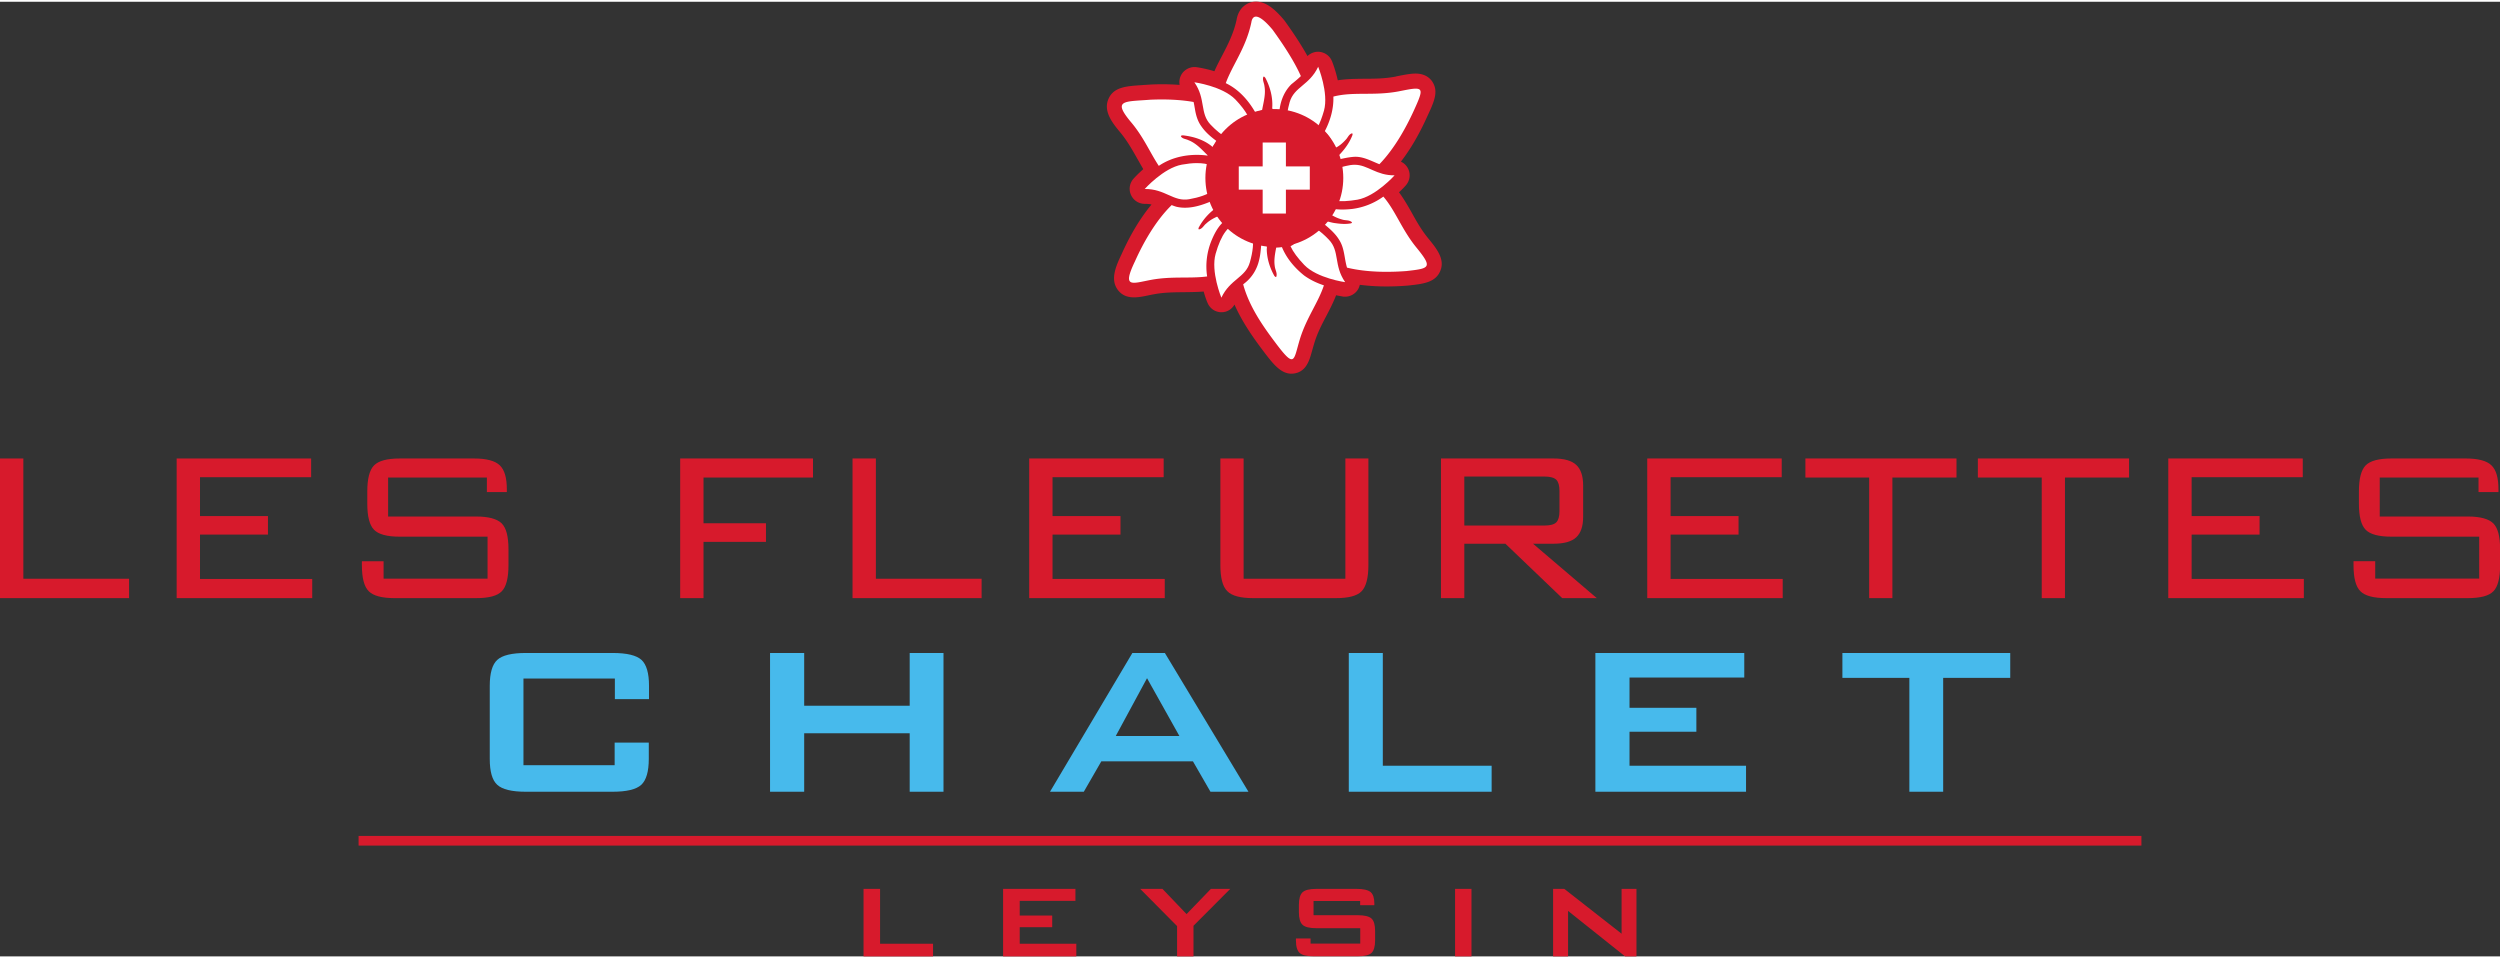 <svg xmlns="http://www.w3.org/2000/svg" xmlns:xlink="http://www.w3.org/1999/xlink" viewBox="0 0 227 86.68" width="227" height="87"><rect x="0" y="0" width="227" height="86.68" fill="#333333" stroke="none"/><style>.st1,.st3{clip-path:url(#SVGID_2_);fill:#d71a2c}.st3{fill:#fff}</style><path d="M0 41.47v12.68h11.72v-1.76h-9.6V41.47zm16.04 12.68V41.47h12.21v1.7H18.16v3.53h6.17v1.68h-6.17v4.03h10.19v1.74z" fill="#d71a2c"/><defs><path id="SVGID_1_" d="M0 0h227v86.68H0z"/></defs><clipPath id="SVGID_2_"><use xlink:href="#SVGID_1_" overflow="visible"/></clipPath><path class="st1" d="M44.21 43.2h-8.97v3.54h7.99c1.13 0 1.9.21 2.32.62.42.42.62 1.2.62 2.36v1.43c0 1.17-.2 1.96-.61 2.38-.41.42-1.18.62-2.33.62h-7.4c-1.15 0-1.94-.21-2.35-.63-.42-.42-.62-1.21-.62-2.37v-.35h1.97v1.58h9.44v-3.81H36.3c-1.15 0-1.93-.21-2.34-.63-.41-.42-.61-1.21-.61-2.37v-1.1c0-1.16.2-1.95.61-2.37.41-.42 1.19-.63 2.34-.63h6.75c1.13 0 1.9.21 2.33.62.43.41.64 1.13.64 2.17v.26h-1.81V43.2zm17.55 10.95V41.47h12.06v1.73h-9.94v4.15h5.67v1.69h-5.67v5.11zm15.65 0V41.47h2.12v10.92h9.6v1.76zm16.04 0V41.47h12.21v1.7H95.57v3.53h6.17v1.68h-6.17v4.03h10.19v1.74zm19.47-12.68v10.92h9.24V41.47h2.09v9.68c0 1.17-.21 1.96-.62 2.38-.41.42-1.19.62-2.33.62h-7.52c-1.15 0-1.94-.21-2.35-.64-.42-.42-.62-1.21-.62-2.36v-9.68h2.11zm17.92 12.68V41.47h10.22c.95 0 1.64.19 2.06.58.42.39.63 1.01.63 1.88v2.83c0 .86-.21 1.48-.63 1.87-.42.39-1.11.58-2.06.58h-1.86l5.79 4.94h-3.14l-5.16-4.94h-3.73v4.94h-2.12zm9.39-11.04h-7.27v4.45h7.27c.53 0 .89-.1 1.08-.29.19-.19.29-.53.29-1.01v-1.85c0-.48-.1-.82-.29-1.01-.2-.19-.56-.29-1.08-.29m9.34 11.04V41.47h12.21v1.7h-10.09v3.53h6.17v1.68h-6.17v4.03h10.18v1.74zm22.26-10.95v10.95h-2.11V43.2h-5.79v-1.73h13.72v1.73zm15.67 0v10.95h-2.11V43.2h-5.8v-1.73h13.73v1.73zm9.38 10.95V41.47h12.21v1.7H199v3.53h6.17v1.68H199v4.03h10.19v1.74zm28.17-10.95h-8.97v3.54h7.99c1.13 0 1.9.21 2.32.62.42.42.62 1.2.62 2.36v1.43c0 1.17-.2 1.96-.61 2.38-.41.42-1.18.62-2.33.62h-7.4c-1.15 0-1.94-.21-2.35-.63-.42-.42-.62-1.21-.62-2.37v-.35h1.97v1.58h9.44v-3.81h-7.97c-1.15 0-1.93-.21-2.34-.63-.41-.42-.61-1.21-.61-2.37v-1.1c0-1.16.2-1.95.61-2.37.41-.42 1.19-.63 2.34-.63h6.75c1.13 0 1.91.21 2.33.62.43.41.64 1.13.64 2.17v.26h-1.81V43.2zM78.41 86.68v-6.13h1.5v4.98h4.81v1.15zm12.67 0v-6.13h6.57v1.09h-5.06v1.33h2.95v1.06h-2.95v1.5h5.14v1.15zm15.8 0v-2.75l-3.35-3.38h2.02l2.19 2.29 2.21-2.29h1.76l-3.34 3.35v2.78zm16.61-5.03h-4.22v1.29h3.99c.63 0 1.05.1 1.27.3.22.2.33.58.33 1.14v.84c0 .56-.11.94-.33 1.15-.22.2-.64.3-1.26.3h-3.98c-.63 0-1.06-.1-1.28-.3-.22-.2-.34-.58-.34-1.15v-.17H119v.47h4.51v-1.4h-3.97c-.63 0-1.05-.1-1.27-.31-.22-.21-.33-.59-.33-1.14V82c0-.55.11-.93.33-1.14.22-.21.65-.31 1.27-.31h3.64c.62 0 1.04.1 1.27.29.23.2.34.54.34 1.04v.15h-1.29v-.38zm8.63-1.1h1.49v6.13h-1.49zm8.9 6.13v-6.13h1.02l5.2 4.07v-4.07h1.35v6.13h-1.03l-5.18-4.13v4.13z"/><path d="M55.81 61.45h-8.28v7.87h8.28v-2.05h3.1v1.48c0 1.14-.23 1.93-.68 2.35-.46.42-1.33.63-2.62.63h-7.87c-1.27 0-2.13-.21-2.59-.63-.46-.42-.68-1.2-.68-2.36V62.1c0-1.14.23-1.93.68-2.34.45-.42 1.32-.63 2.6-.63h7.87c1.3 0 2.17.21 2.63.63.45.42.68 1.2.68 2.34v1.22h-3.1v-1.87zm14.11 10.28v-12.6h3.1v4.79h9.58v-4.79h3.07v12.6H82.6v-5.31h-9.58v5.31zm25.42 0l7.48-12.6h2.95l7.59 12.6h-3.45l-1.59-2.76H100l-1.59 2.76h-3.07zm5.97-5.06h5.78l-2.94-5.25-2.84 5.25zm21.16 5.06v-12.6h3.09v10.24h9.88v2.36zm22.39 0v-12.6h13.52v2.23h-10.42v2.75h6.07v2.17h-6.07v3.09h10.58v2.36zm31.58-10.34v10.34h-3.07V61.39h-6.08v-2.26h15.24v2.26z" fill="#47baec" clip-path="url(#SVGID_2_)"/><path class="st1" d="M32.56 75.74h161.88v.88H32.56zm88.92-50.52c.02.04.03.07.04.11.09.02.16.03.24.05-.11-.04-.2-.1-.28-.16"/><path class="st1" d="M129.64 21.43c-.59-.73-1.03-1.51-1.45-2.27-.35-.62-.71-1.25-1.16-1.86.34-.31.56-.56.62-.63.36-.41.45-.99.22-1.48-.14-.31-.38-.54-.67-.67.85-1.1 1.64-2.44 2.35-4.01.66-1.41 1.09-2.33.52-3.23-.22-.35-.68-.76-1.55-.76h-.03c-.43.01-.93.1-1.68.25l-.11.03c-.96.18-1.88.19-2.77.19-.8.01-1.63.01-2.46.14-.2-.91-.47-1.6-.53-1.74-.2-.5-.69-.83-1.23-.85h-.03c-.36 0-.71.15-.96.39-.65-1.17-1.41-2.28-2.05-3.17-.02-.03-.04-.05-.06-.08-1-1.2-1.81-1.73-2.65-1.69-.66.03-1.49.49-1.68 1.66-.27 1.24-.8 2.26-1.31 3.24-.24.46-.49.93-.7 1.42-.82-.25-1.48-.35-1.62-.37-.54-.07-1.07.18-1.36.64-.18.3-.24.64-.18.97-.51-.04-1.03-.06-1.58-.06h-.04c-.36 0-.7.01-1.08.03-.26.02-.51.03-.74.05-1.37.09-2.55.16-3.02 1.25-.5 1.14.41 2.23.96 2.91.68.79 1.16 1.64 1.63 2.47.19.33.38.67.57 1-.48.42-.81.78-.89.87-.36.41-.45.99-.22 1.48.22.49.71.8 1.25.8h.06c.2 0 .38.02.55.06-1 1.2-1.92 2.72-2.73 4.53-.57 1.19-1.02 2.34-.31 3.25.39.5.91.65 1.45.65.43 0 .87-.09 1.29-.18.16-.03.33-.07.51-.1.95-.18 1.86-.18 2.74-.19.58-.01 1.18-.01 1.78-.06.16.55.31.94.36 1.04.21.5.69.83 1.23.84h.03c.5 0 .95-.27 1.18-.7.66 1.5 1.59 2.86 2.54 4.12.9 1.19 1.62 2.16 2.63 2.16.1 0 .21-.01.31-.03 1.06-.2 1.33-1.19 1.57-2.06.06-.21.13-.46.21-.72.28-.92.71-1.73 1.12-2.51.3-.57.6-1.17.85-1.8.32.07.55.1.62.12.06.01.13.01.19.01.47 0 .91-.24 1.17-.65.08-.14.14-.28.17-.43 1.3.17 2.76.2 4.37.07 1.4-.15 2.51-.28 2.94-1.34.45-1.07-.36-2.05-1.14-3m-8.12 3.9a.487.487 0 0 0-.04-.11c.08.06.18.12.27.16-.07-.02-.15-.04-.23-.05"/><path class="st3" d="M114.02 1.35c-.21.01-.35.19-.4.54-.49 2.31-1.7 3.81-2.32 5.5 1.17.56 2.06 1.56 2.69 2.67.1-.04.19-.08.29-.11.12-.04.34-.05.34-.23.13-.68.32-1.38.19-2.08-.03-.27-.2-.54-.1-.81.05-.1.15.04.19.09.43.82.68 1.76.62 2.69-.02.17.18.24.32.24.12.06.29.04.35-.09.11-.85.46-1.68 1.08-2.28.29-.23.58-.47.85-.73-.69-1.54-1.77-3.1-2.56-4.2-.68-.82-1.21-1.22-1.54-1.2m14.51 6.54c-.33 0-.84.11-1.56.25-2.24.42-4.1 0-5.9.47.04 1.12-.29 2.24-.82 3.22.38.26.68.68.71 1.15 0 .13 0 .32.17.34.41-.16.76-.46 1.05-.78.19-.18.28-.48.54-.58.12-.06.1.12.07.18-.36.91-1.02 1.67-1.75 2.3.62-.14 1.24-.31 1.88-.36.83-.06 1.57.37 2.33.67 1.36-1.4 2.4-3.29 3.1-4.81.73-1.6.9-2.06.18-2.05m-23.05.98c-.33 0-.66.01-.98.02-2.43.19-3.48 0-1.87 1.96 1.19 1.38 1.78 2.83 2.59 4.05 1.25-.85 2.81-1.12 4.3-.95.25.07.07-.07-.03-.17-.47-.48-.96-.98-1.6-1.22-.22-.11-.53-.11-.66-.34-.01-.09.14-.09.2-.09.96.11 1.93.41 2.67 1.05.12-.18.28-.34.44-.48-.54-.39-1.06-.82-1.44-1.37-.35-.47-.51-1.03-.6-1.6-.04-.21-.07-.42-.12-.63-.96-.17-1.96-.23-2.9-.23m20.13 8.82c-.83.6-1.8.99-2.82 1.12-.69.08-1.41.09-2.09-.08-.16-.08-.42.1-.3.28.43.33.92.62 1.46.76.28.1.62.03.86.22.09.05 0 .12-.06.13-.46.09-.95.05-1.42-.02-.3-.03-.59-.14-.89-.19-.14-.04-.24.15-.15.25.52.43 1.06.89 1.41 1.48.48.75.45 1.67.7 2.5 1.8.44 3.82.43 5.4.31 2.12-.24 2.41-.29.89-2.15-1.32-1.62-1.88-3.32-2.99-4.61m-15.25.21c-.2.11-.4.22-.61.31-.92.37-1.95.64-2.94.4-.14-.04-.28-.09-.42-.15-1.48 1.44-2.61 3.49-3.33 5.1-1.19 2.48-.3 2.02 1.46 1.69 1.9-.35 3.53-.1 5.09-.31-.17-1.11-.02-2.26.41-3.29.33-.79.79-1.62 1.59-2.02.19-.04 0-.11-.08-.17-.13-.05-.2-.22-.36-.2-.59.2-1.19.45-1.65.88-.21.16-.33.45-.61.52-.11.04-.09-.09-.07-.15a5.16 5.16 0 0 1 1.8-1.94c-.12-.23-.2-.45-.28-.67m4.31 4.06c-.06 0-.12.03-.15.09-.04.48-.08.97-.2 1.43-.18.78-.61 1.5-1.23 2.01-.07.06-.14.11-.21.17.54 1.99 1.76 3.74 2.84 5.18 1.91 2.56 1.7 1.78 2.32-.24.6-1.93 1.66-3.29 2.17-4.85-.64-.21-1.25-.5-1.8-.9-.85-.68-1.59-1.55-2.01-2.57-.17.02-.35.04-.52.04-.11.56-.22 1.13-.13 1.7.03.32.26.64.13.96-.06.04-.13-.05-.17-.09-.42-.75-.68-1.59-.69-2.45.03-.14.02-.34-.14-.4a.334.334 0 0 0-.21-.08"/><path class="st3" d="M119.69 5.9c-.79 1.69-2.19 1.82-2.59 3.22-.09.33-.16.64-.21.93.64.37 1.15.94 1.43 1.62.01.08.08-.04.12-.05.36-.23.79-.29 1.2-.23.22-.41.41-.91.58-1.51.44-1.61-.53-3.98-.53-3.98m-11.24 1.41c1.06 1.53.47 2.81 1.48 3.86.48.5.93.87 1.35 1.12.23-.02.46.01.67.09.08.06.04-.12.08-.17.17-.76.63-1.44 1.24-1.92-.25-.44-.62-.92-1.1-1.42-1.18-1.21-3.72-1.56-3.72-1.56m.21 7.34c-.4 0-.85.05-1.35.14-1.66.3-3.37 2.21-3.37 2.21 1.86-.02 2.6 1.18 4.03.93.92-.16 1.64-.42 2.11-.74-.01-.62.17-1.24.53-1.74-.09-.05-.18-.11-.26-.16-.16-.11-.3-.26-.4-.42-.33-.16-.77-.22-1.29-.22m14.34.15c-.12 0-.25.01-.39.03-.57.1-1.06.24-1.47.4.34.65.45 1.42.29 2.14-.05.24-.13.47-.24.69.55.09 1.25.05 2.07-.09 1.66-.3 3.37-2.21 3.37-2.21-1.67.02-2.43-.96-3.63-.96m-4.52 5.34c-.02.27-.08.54-.18.8-.2.55-.61.99-1.12 1.26.23.51.66 1.08 1.25 1.7 1.17 1.21 3.71 1.56 3.71 1.56-1.06-1.53-.47-2.81-1.48-3.86-.81-.85-1.56-1.34-2.18-1.46m-6.03.02c-.87 0-1.58.99-2.07 2.72-.46 1.62.52 3.99.52 3.99.79-1.69 2.2-1.82 2.59-3.22.55-1.94.31-3.17-.71-3.45-.11-.03-.22-.04-.33-.04"/><path class="st1" d="M121.97 16c0 3.46-2.8 6.26-6.26 6.26s-6.26-2.8-6.26-6.26 2.8-6.26 6.26-6.26c3.46.01 6.26 2.81 6.26 6.26"/><path class="st3" d="M114.65 12.78h2.11v6.45h-2.11z"/><path class="st3" d="M112.48 14.95h6.45v2.11h-6.45z"/></svg>
